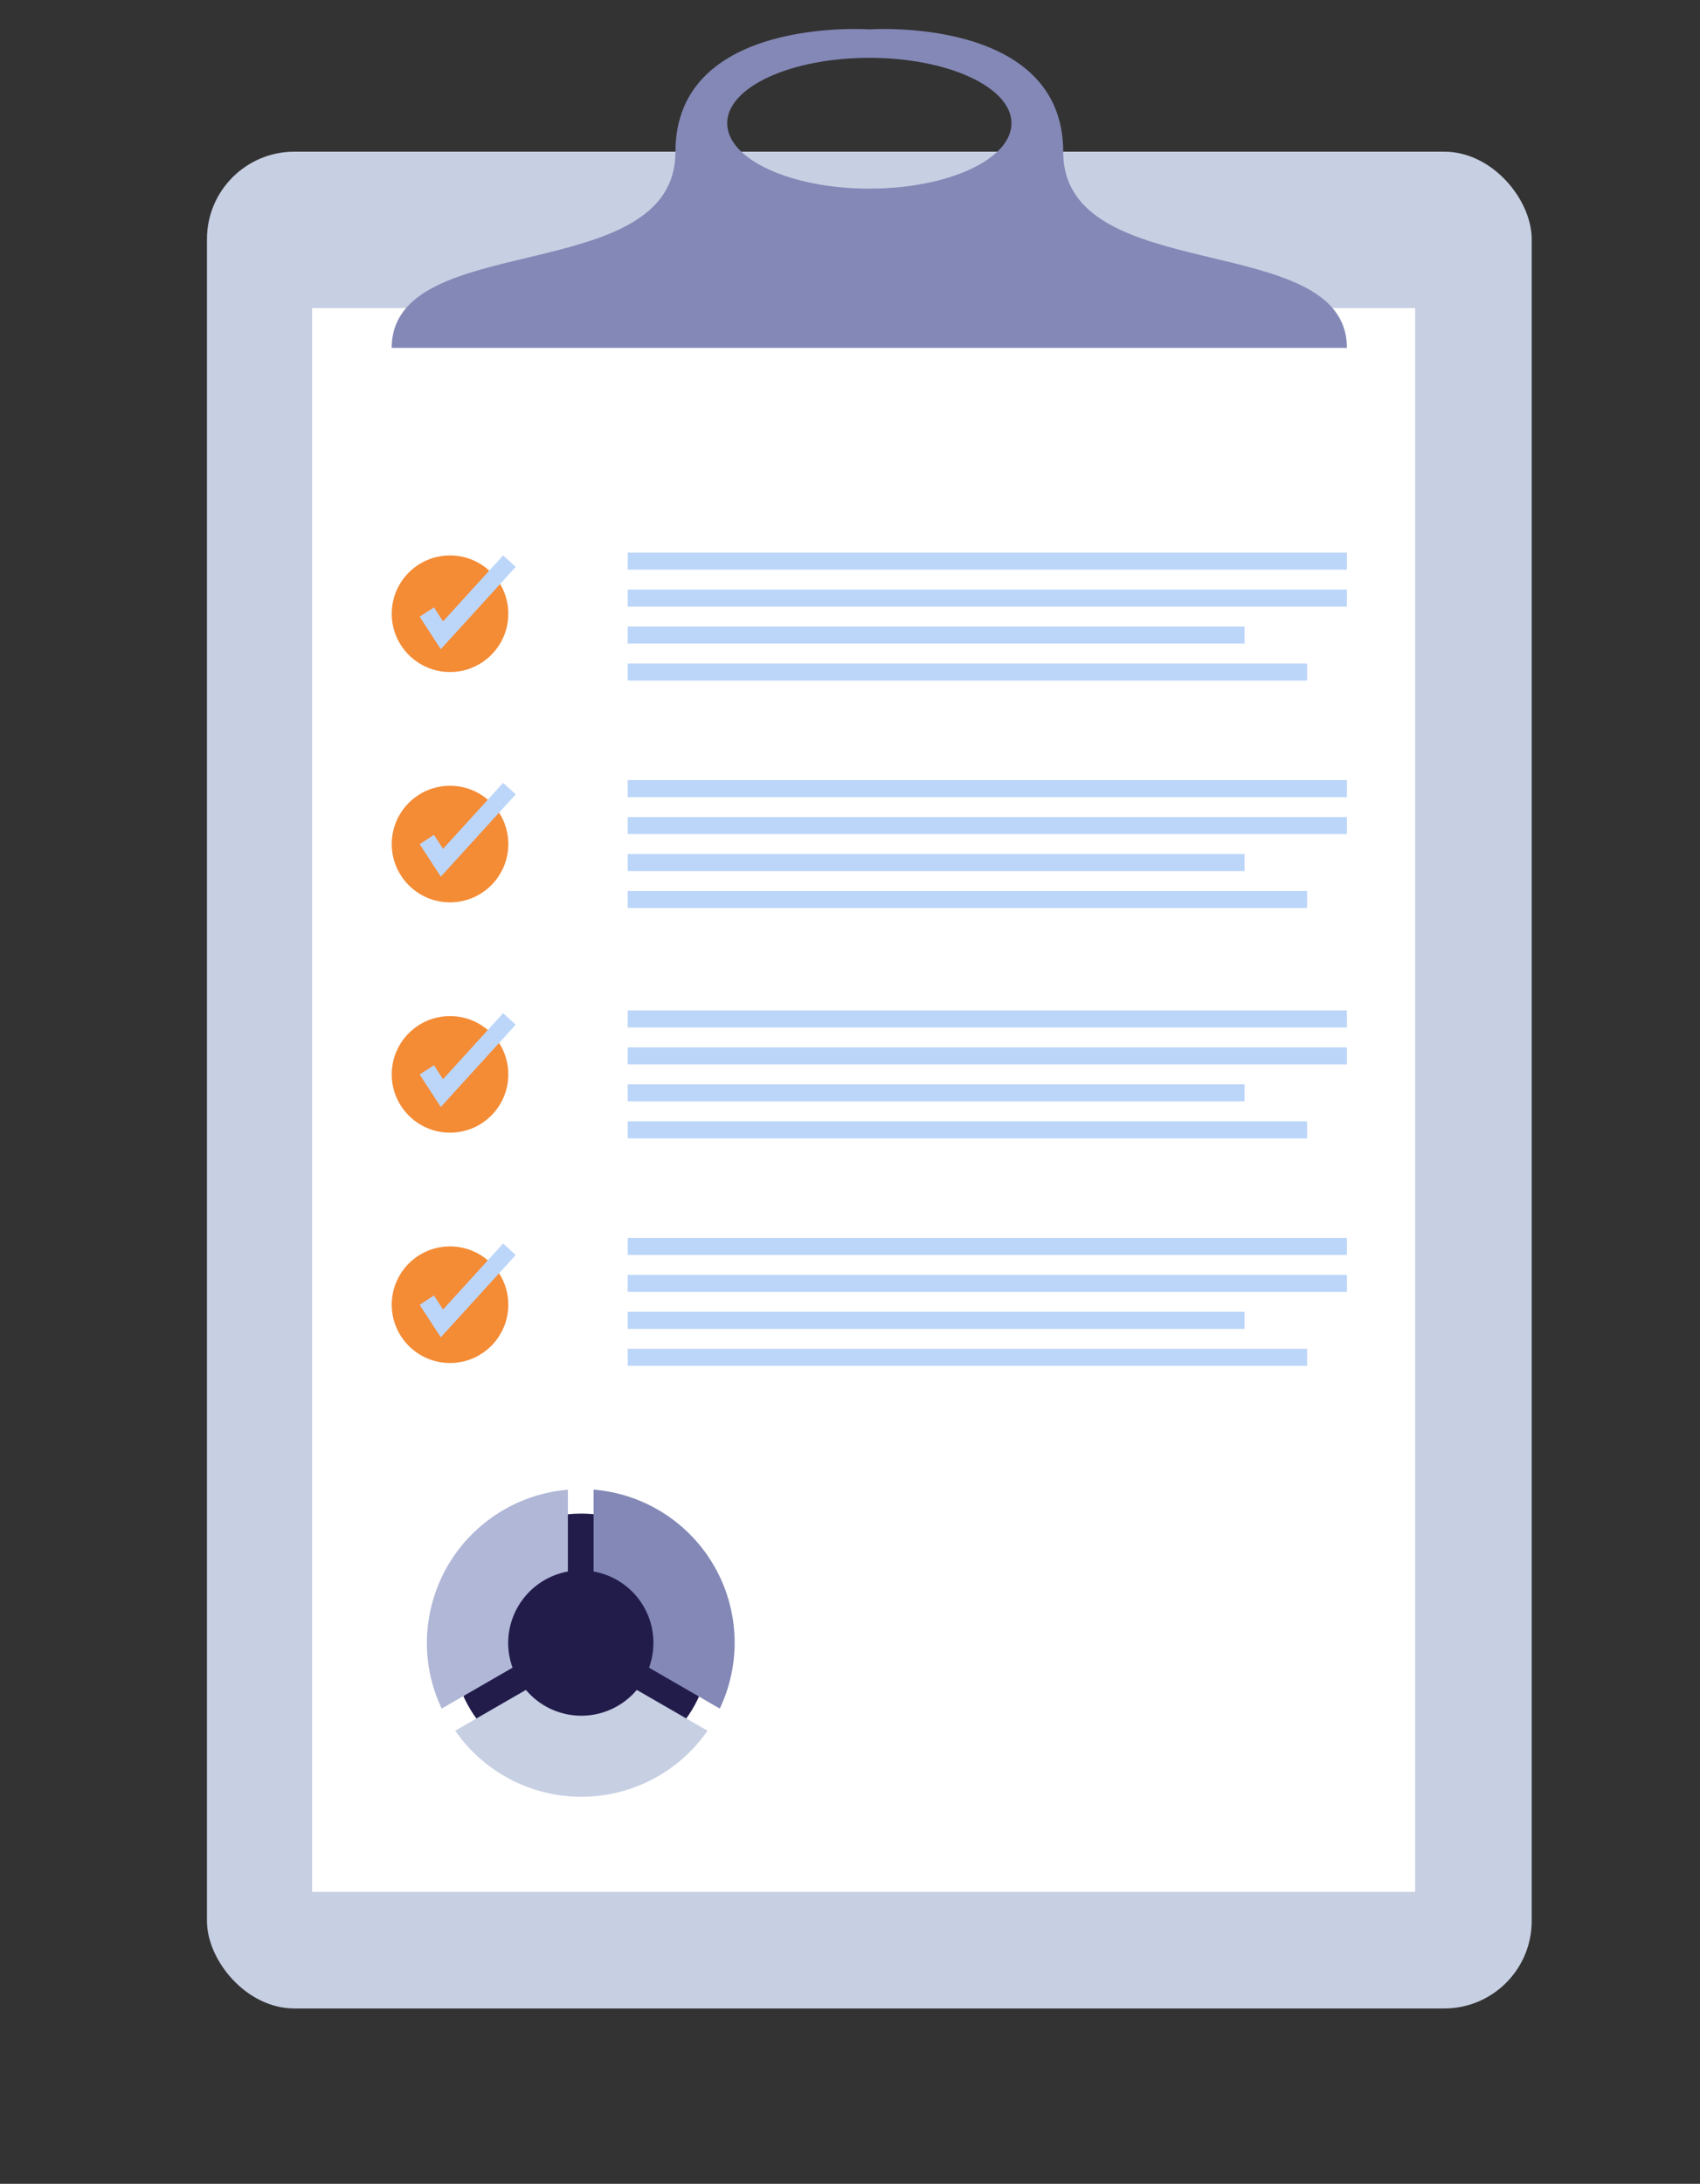 <svg id="Ebene_1" data-name="Ebene 1" xmlns="http://www.w3.org/2000/svg" viewBox="0 0 598 768"><rect x="0" y="0" width="598" height="768" fill="#333333" stroke="none"/><defs><style>.cls-1{fill:#c7cfe3;}.cls-2{fill:#fff;}.cls-3{fill:#8388b6;}.cls-4{fill:#f48b35;}.cls-5{fill:none;stroke:#bcd6f9;stroke-miterlimit:10;stroke-width:6px;}.cls-6{fill:#221c4b;}.cls-7{fill:#b0b7d7;}</style></defs><rect class="cls-1" x="72.8" y="53.34" width="466" height="653" rx="30.76"/><rect class="cls-2" x="109.8" y="108.34" width="388" height="557"/><path class="cls-3" d="M374,53.41c0-47.94-68.21-43.07-68.21-43.07s-68.2-4.87-68.2,43.07-99.8,26.93-99.8,68.93h336C473.8,80.34,374,101.34,374,53.41ZM305.8,66.34c-27.61,0-50-10.29-50-23s22.39-23,50-23,50,10.3,50,23S333.42,66.34,305.8,66.34Z"/><circle class="cls-4" cx="158.3" cy="215.84" r="20.5"/><circle class="cls-4" cx="158.3" cy="296.84" r="20.5"/><circle class="cls-4" cx="158.3" cy="377.84" r="20.5"/><circle class="cls-4" cx="158.3" cy="458.84" r="20.5"/><polyline class="cls-5" points="150.13 215.24 155.45 223.42 179.2 197.34"/><polyline class="cls-5" points="150.13 295.24 155.45 303.42 179.2 277.34"/><polyline class="cls-5" points="150.13 376.24 155.45 384.42 179.2 358.34"/><polyline class="cls-5" points="150.13 457.24 155.45 465.42 179.2 439.34"/><line class="cls-5" x1="220.8" y1="197.34" x2="473.8" y2="197.34"/><line class="cls-5" x1="220.8" y1="210.34" x2="473.8" y2="210.34"/><line class="cls-5" x1="220.8" y1="223.34" x2="437.8" y2="223.34"/><line class="cls-5" x1="220.8" y1="236.34" x2="459.8" y2="236.34"/><line class="cls-5" x1="220.8" y1="277.34" x2="473.8" y2="277.34"/><line class="cls-5" x1="220.8" y1="290.34" x2="473.8" y2="290.34"/><line class="cls-5" x1="220.8" y1="303.34" x2="437.8" y2="303.34"/><line class="cls-5" x1="220.8" y1="316.34" x2="459.8" y2="316.34"/><line class="cls-5" x1="220.8" y1="358.34" x2="473.8" y2="358.34"/><line class="cls-5" x1="220.8" y1="371.34" x2="473.8" y2="371.34"/><line class="cls-5" x1="220.8" y1="384.34" x2="437.8" y2="384.34"/><line class="cls-5" x1="220.8" y1="397.34" x2="459.8" y2="397.34"/><line class="cls-5" x1="220.8" y1="438.34" x2="473.8" y2="438.34"/><line class="cls-5" x1="220.8" y1="451.34" x2="473.8" y2="451.34"/><line class="cls-5" x1="220.8" y1="464.34" x2="437.8" y2="464.34"/><line class="cls-5" x1="220.8" y1="477.34" x2="459.8" y2="477.34"/><circle class="cls-6" cx="204.48" cy="577.79" r="45.49"/><path class="cls-3" d="M208.8,552.67a25.46,25.46,0,0,1,19.5,33.82l24.89,14.38a54,54,0,0,0-44.39-77Z"/><path class="cls-7" d="M180.31,586.49a25.29,25.29,0,0,1-1.55-8.68,25.6,25.6,0,0,1,21-25.14V523.9a54.16,54.16,0,0,0-49.59,53.91,53.49,53.49,0,0,0,5.21,23.06Z"/><path class="cls-1" d="M224,594.31a25.49,25.49,0,0,1-39,0l-24.87,14.35a54,54,0,0,0,88.75,0Z"/></svg>